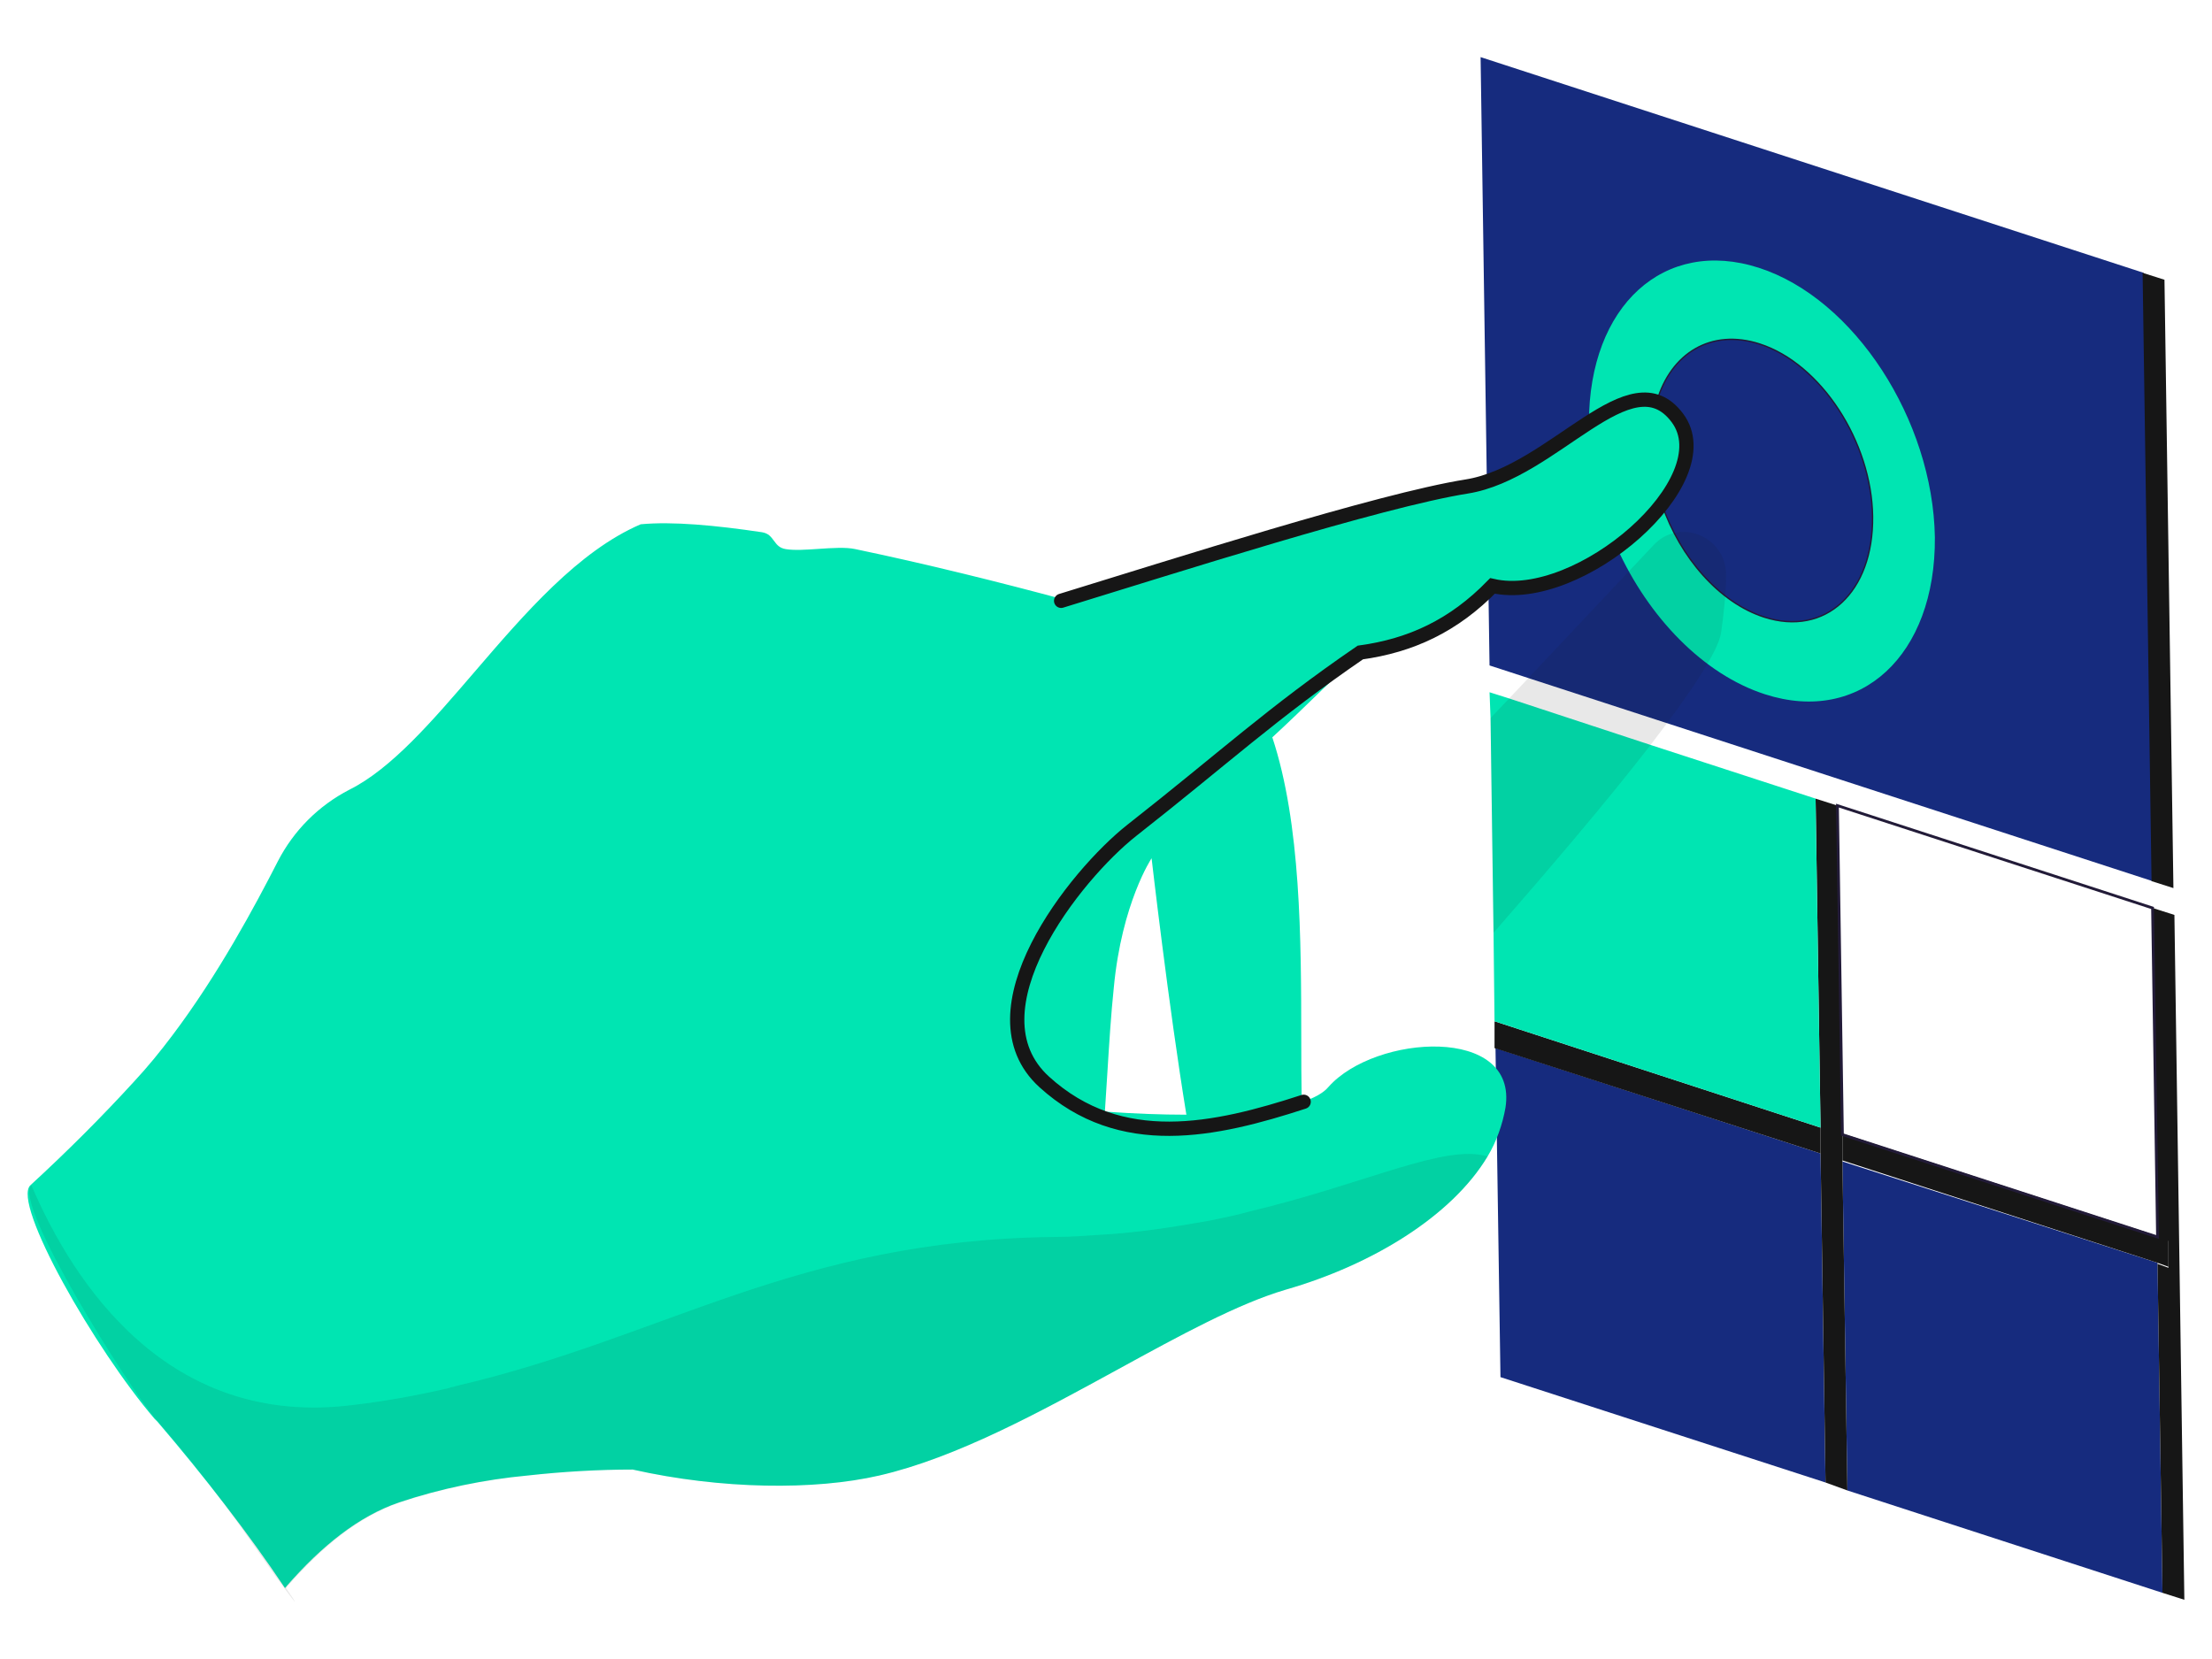 <svg width="600" height="450" viewBox="0 0 800 600" fill="none" xmlns="http://www.w3.org/2000/svg" data-reactroot="">
<path d="M775.256 98.668L535.477 20.658L538.712 240.666L778.492 318.675L775.256 98.668Z" fill="#162b7e"></path>
<path d="M658.42 417.171L540.867 379.065L542.665 498.057L660.218 536.162L658.42 417.171Z" fill="#162b7e"></path>
<path d="M780.298 456.726L666.34 420.058L668.137 539.049L782.096 576.076L780.298 456.726Z" fill="#162b7e"></path>
<path d="M786.406 330.894L778.497 328.378L780.295 447.369L784.249 448.807V458.513L780.295 457.075L782.092 576.066L790.001 578.583L786.406 330.894ZM782.811 101.18L774.902 98.664L778.138 318.672L786.046 321.188L782.811 101.18Z" fill="#161616"></path>
<path d="M658.432 407.827L540.52 369.361V379.068L658.432 417.173V407.827ZM784.254 448.449L780.299 447.011L666.341 409.984V419.69L780.299 456.717L784.254 458.155V448.449Z" fill="#161616"></path>
<path d="M656.633 288.84L658.43 407.831V417.178L660.228 536.169L668.136 539.045L666.339 420.054V410.347L664.542 291.356" fill="#161616"></path>
<path fill-rule="evenodd" clip-rule="evenodd" d="M596.962 160.851C596.603 133.17 614.218 116.993 636.506 124.183C658.795 131.372 677.129 159.772 677.488 186.734C677.848 214.415 660.233 230.592 637.944 223.402C615.656 216.212 597.322 188.172 596.962 160.851ZM664.544 291.356L778.502 328.383L780.3 447.374L666.341 410.347L664.544 291.356Z" fill="none" stroke="#221b38" stroke-width="1"></path>
<path fill-rule="evenodd" clip-rule="evenodd" d="M574.666 152.795C574.68 110.542 601.865 85.792 636.142 96.861C670.653 108.005 699.053 151.863 699.772 194.283C700.131 237.062 672.81 262.226 638.299 251.082C616.044 243.895 596.181 223.254 584.783 198.028C570.742 208.376 553.455 214.994 540.157 211.901C525.778 226.64 511.038 233.111 491.986 236.347C487.379 240.518 482.362 245.39 477.016 250.581C471.693 255.75 466.044 261.237 460.148 266.664C470.524 297.932 470.576 339.959 470.619 375.169C470.629 383.248 470.638 390.967 470.772 398.116C470.785 398.283 470.797 398.45 470.809 398.617C470.918 398.576 471.027 398.53 471.136 398.475C475.45 397.037 478.685 395.24 480.483 393.083C497.379 374.03 549.145 370.795 544.472 400.632C543.394 406.744 541.237 412.855 538.001 418.247C525.06 439.817 496.3 457.432 465.025 466.419C447.706 471.503 426.734 482.979 404.408 495.196L404.408 495.196C376.222 510.619 345.876 527.224 317.994 533.643C294.627 539.036 260.835 538.676 228.84 531.487L228.821 531.483L228.476 531.487C216.612 531.487 203.671 532.206 190.729 533.644C175.271 535.081 159.454 538.317 144.355 543.35C129.616 548.383 116.315 559.167 103.733 573.547C103.595 573.684 103.51 573.822 103.438 573.939C103.321 574.129 103.236 574.266 103.014 574.266C90.072 554.853 73.895 534.003 56.999 514.231L55.92 513.153C34.351 487.988 4.154 435.143 10.984 428.673C24.285 416.45 36.867 403.868 48.371 391.286C53.404 385.893 58.077 380.141 62.391 374.39C78.928 352.461 92.229 327.656 100.497 311.479C106.249 300.335 115.236 291.347 126.38 285.596C141.553 278.009 156.196 260.965 171.629 243.003C189.836 221.811 209.141 199.34 231.711 189.612C243.215 188.533 258.673 189.971 275.569 192.488C277.905 192.847 278.894 194.195 279.883 195.543C280.871 196.892 281.86 198.24 284.196 198.599C287.26 199.11 291.613 198.814 296.034 198.515C300.952 198.181 305.954 197.842 309.361 198.599C335.192 203.981 362.455 210.794 385.076 216.896C390.555 215.215 396.658 213.324 403.193 211.3C444.627 198.465 503.419 180.253 530.451 175.952C543.408 173.891 555.702 165.558 566.863 157.992C569.531 156.184 572.134 154.419 574.666 152.795ZM600.879 182.629C609.491 171.612 613.078 159.747 606.663 151.148C604.297 147.976 601.72 146.081 598.95 145.18C604.13 127.451 618.852 118.487 636.505 124.182C658.794 131.372 677.128 159.772 677.487 186.733C677.847 214.414 660.232 230.591 637.943 223.401C621.649 218.145 607.468 201.745 600.879 182.629ZM658.427 407.82L540.515 369.355L540.155 337.001L539.077 259.711L538.717 250.364L545.547 252.521L596.954 269.417L656.63 288.829L658.427 407.82ZM400.317 402.07C410.252 402.78 419.836 403.139 429.071 403.149C422.6 363.605 416.489 310.4 416.489 310.4C416.489 310.4 405.704 326.577 402.828 357.134C401.805 366.849 401.146 377.473 400.463 388.49L400.463 388.491L400.463 388.492L400.463 388.496L400.463 388.499C400.185 392.97 399.904 397.505 399.593 402.07C399.727 402.07 399.86 402.07 399.994 402.07L400.317 402.07Z" fill="#00e5b2"></path>
<path d="M383.771 217.294C423.674 205.072 498.807 180.986 530.442 175.953C562.078 170.92 589.758 128.5 606.654 151.148C623.55 173.796 571.065 219.092 539.789 211.902C525.769 226.281 510.311 233.471 491.977 235.988C459.982 257.917 442.727 274.094 409.294 300.336C388.803 316.513 349.619 365.763 377.659 391.287C405.34 416.452 439.492 408.902 471.486 398.477" stroke="#161616" stroke-width="5.165" stroke-miterlimit="10" stroke-linecap="round"></path>
<path opacity="0.1" d="M538.002 418.252C525.061 439.822 496.302 457.437 465.026 466.424C425.842 477.928 367.964 522.145 317.995 533.649C294.628 539.041 260.836 538.681 228.841 531.492C216.619 531.492 204.036 532.211 191.095 533.649C175.637 535.087 159.819 538.322 144.721 543.355C129.982 548.388 116.68 559.172 104.098 573.552C103.739 573.911 103.739 574.271 103.379 574.271C104.817 576.428 105.896 577.866 106.255 578.585C107.334 580.382 106.255 578.944 103.02 574.63C94.033 562.767 80.731 541.198 56.286 513.158C46.94 502.373 4.52 435.148 11.35 428.678C26.449 463.908 60.6 516.753 127.825 508.125C140.047 506.687 151.551 504.53 162.336 502.013C163.055 501.654 164.133 501.654 164.852 501.294C240.704 483.679 287.798 448.449 381.265 447.371C386.657 447.371 391.69 447.012 396.723 446.652C411.103 445.933 424.404 443.776 436.626 441.619C442.019 440.541 447.411 439.462 452.444 438.024C494.504 427.959 522.544 413.579 538.002 418.252Z" fill="#161616"></path>
<path opacity="0.1" d="M624.265 207.947C624.265 214.058 623.546 220.888 622.468 228.797C621.39 235.628 611.324 250.726 596.944 269.42C581.127 289.91 559.917 314.715 540.145 337.363L539.066 259.713L545.897 252.524L598.023 197.162C607.369 187.096 624.265 193.927 624.265 207.947Z" fill="#161616"></path>
</svg>
